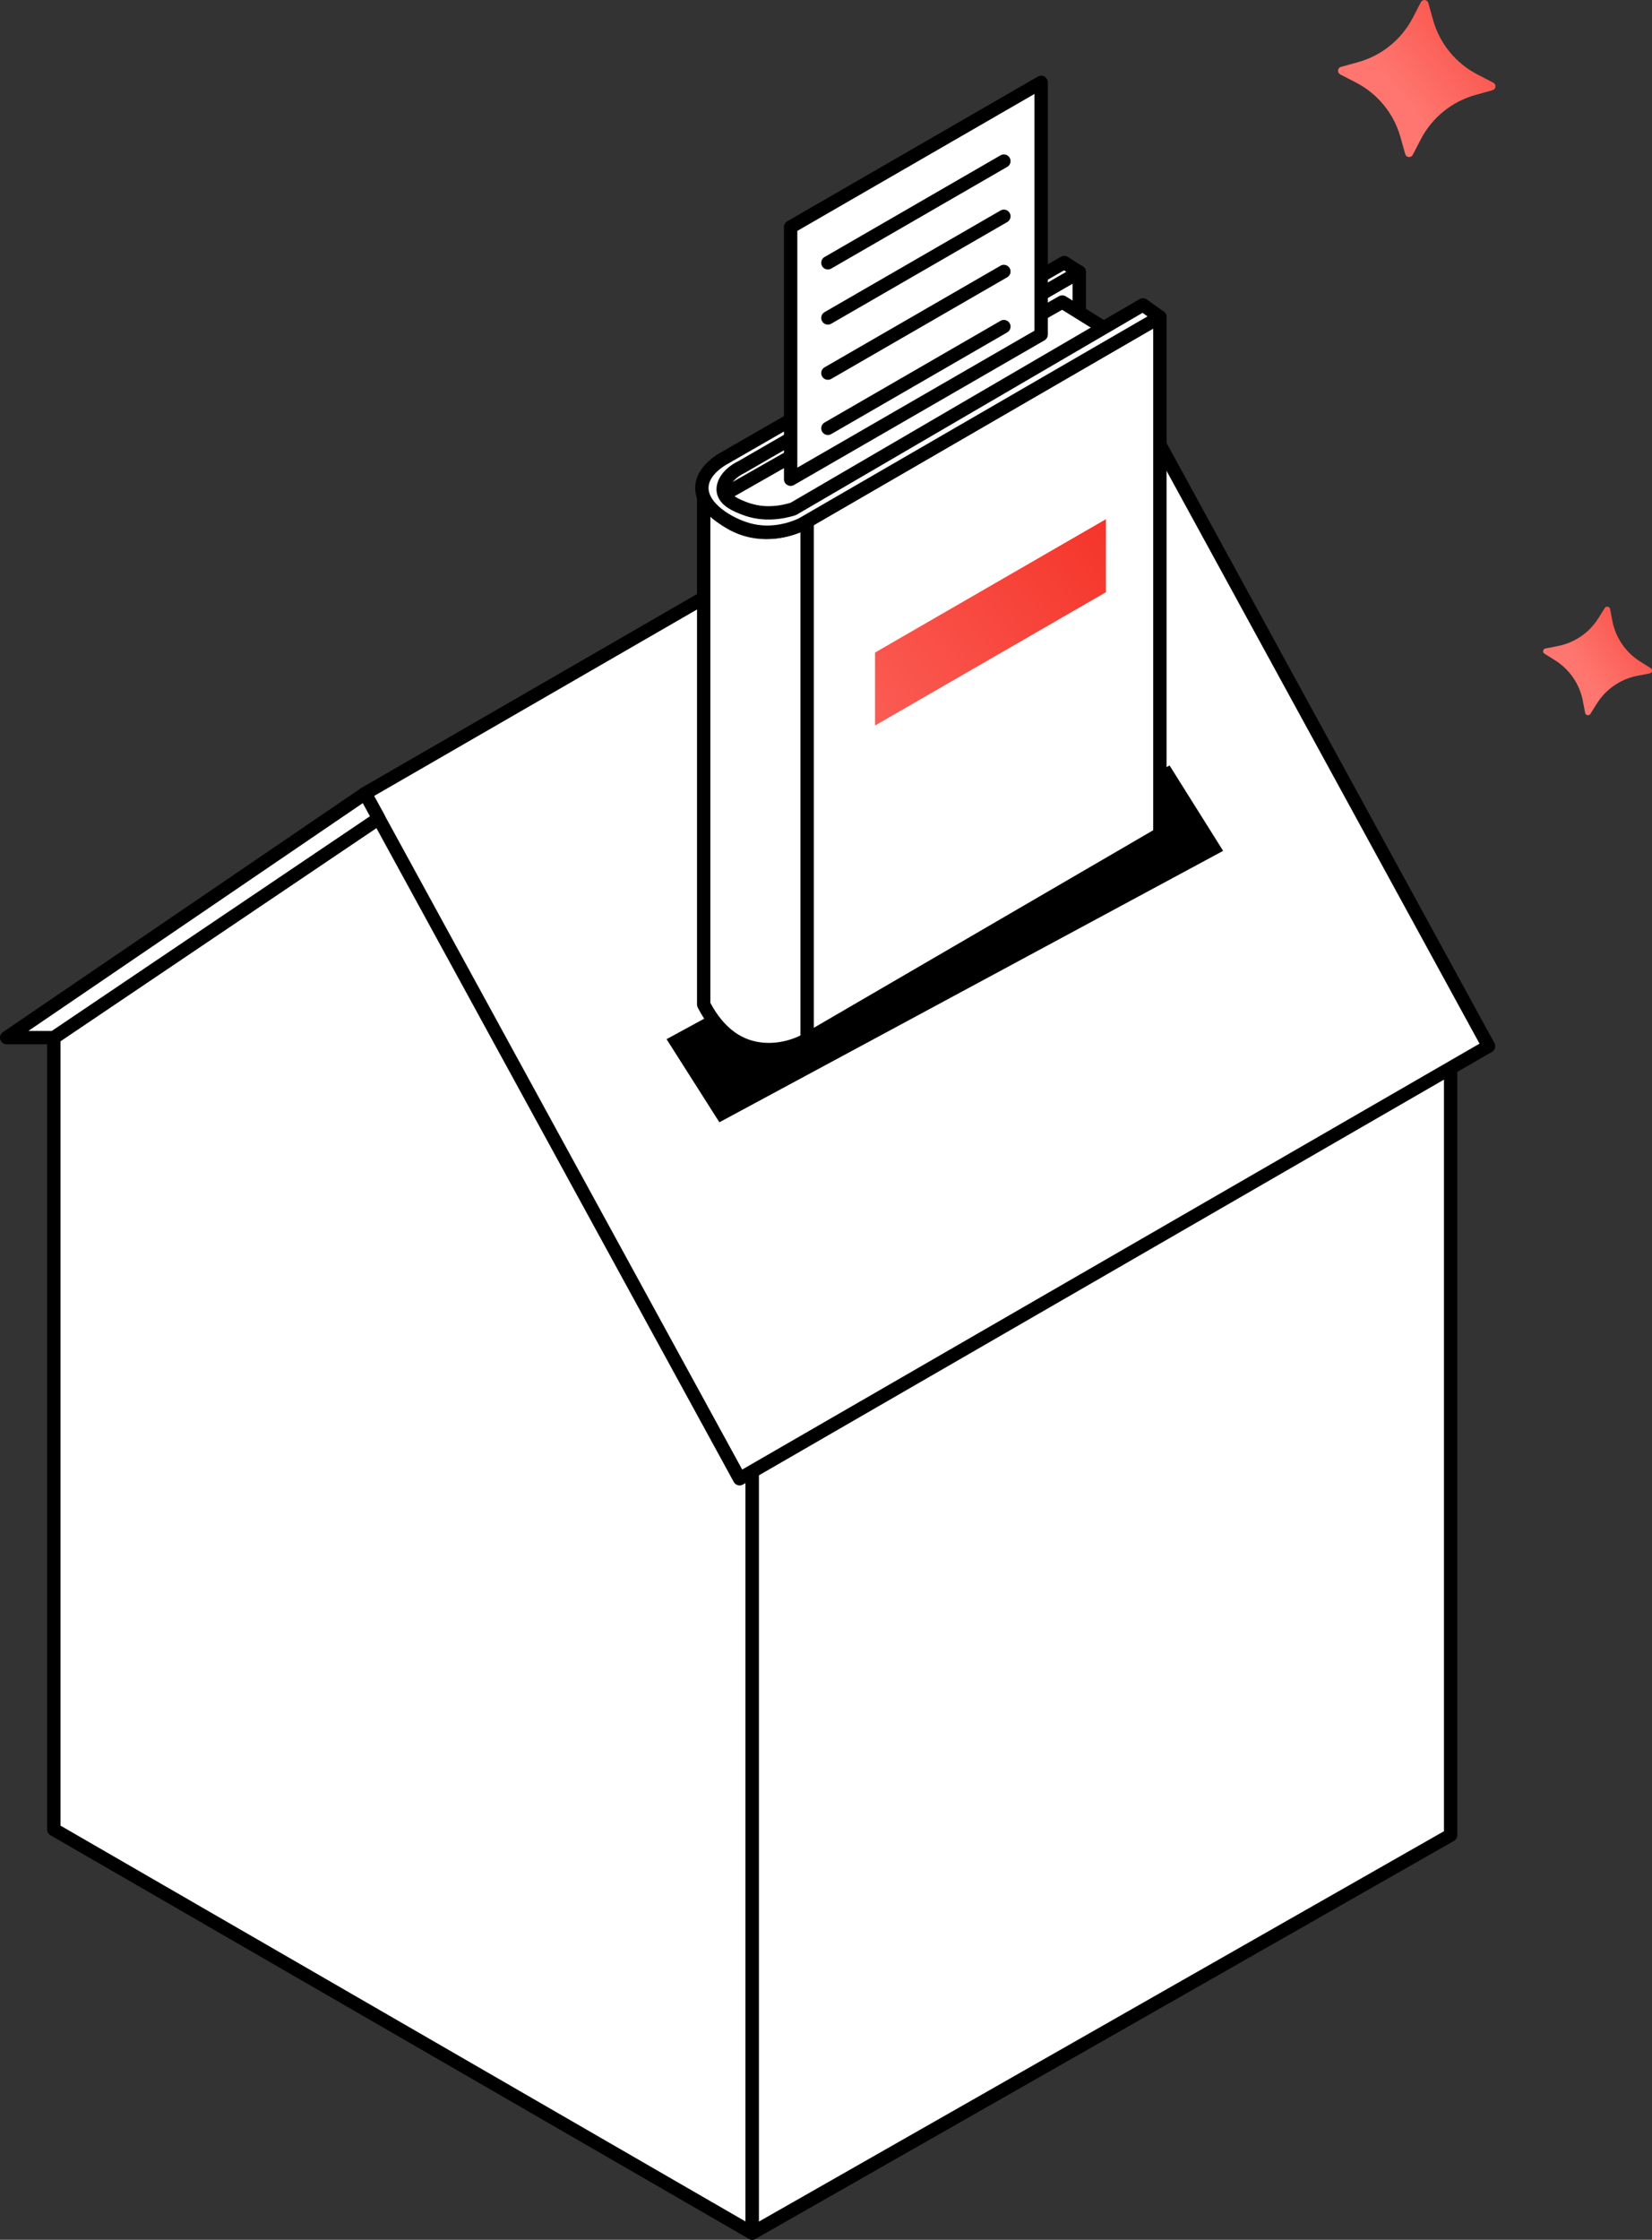 <?xml version="1.0" encoding="UTF-8"?>
<svg id="renolution-primes" xmlns="http://www.w3.org/2000/svg" xmlns:xlink="http://www.w3.org/1999/xlink" viewBox="0 0 247.37 335.2">
  <rect x="0" y="0" width="247.37" height="335.2" fill="#333333" stroke="none"/>
  <defs>
    <style>
      .cls-1 {
        fill: url(#Dégradé_sans_nom_11-3);
      }

      .cls-1, .cls-2, .cls-3, .cls-4 {
        stroke-width: 0px;
      }

      .cls-5 {
        fill: #fff;
      }

      .cls-5, .cls-6 {
        stroke: #000;
        stroke-linecap: round;
        stroke-linejoin: round;
        stroke-width: 2px;
      }

      .cls-3 {
        fill: url(#Dégradé_sans_nom_11-2);
      }

      .cls-4 {
        fill: url(#Dégradé_sans_nom_11);
      }

      .cls-6 {
        fill: none;
      }
    </style>
    <linearGradient id="Dégradé_sans_nom_11" data-name="Dégradé sans nom 11" x1="-5717.86" y1="-104.98" x2="-5716.78" y2="-106.12" gradientTransform="translate(-85206.48 -17519.94) rotate(-169.4) scale(15.26 15.2)" gradientUnits="userSpaceOnUse">
      <stop offset="0" stop-color="#f3281d"/>
      <stop offset="1" stop-color="#fe766f"/>
    </linearGradient>
    <linearGradient id="Dégradé_sans_nom_11-2" data-name="Dégradé sans nom 11" x1="-5712.77" y1="-100.18" x2="-5711.22" y2="-101.81" gradientTransform="translate(-86319.6 -10446.66) rotate(-174.12) scale(15.26 15.2)" xlink:href="#Dégradé_sans_nom_11"/>
    <linearGradient id="Dégradé_sans_nom_11-3" data-name="Dégradé sans nom 11" x1="156.55" y1="17.77" x2="96.61" y2="61.16" gradientTransform="translate(34.23 117.75) rotate(-30) skewX(-30)" xlink:href="#Dégradé_sans_nom_11"/>
  </defs>
  <g id="Groupe_5560" data-name="Groupe 5560">
    <g id="Groupe_5557" data-name="Groupe 5557">
      <path id="Tracé_23834" data-name="Tracé 23834" class="cls-4" d="m233.24,96.7l-1.82.35c-.23.04-.38.27-.34.5.02.12.09.22.19.28l1.57.98c2.17,1.36,3.68,3.55,4.17,6.06l.35,1.82c.05.23.27.38.5.34.11-.02.22-.09.28-.19l.99-1.57c1.36-2.16,3.57-3.66,6.08-4.14l1.82-.35c.23-.04.38-.27.34-.5-.02-.12-.09-.22-.19-.28l-1.57-.99c-2.17-1.36-3.68-3.55-4.17-6.06l-.35-1.82c-.05-.23-.27-.38-.5-.34-.11.02-.22.09-.28.19l-.99,1.57c-1.36,2.16-3.56,3.66-6.07,4.14Z"/>
    </g>
  </g>
  <g id="Groupe_5560-2" data-name="Groupe 5560">
    <g id="Groupe_5557-2" data-name="Groupe 5557">
      <path id="Tracé_23834-2" data-name="Tracé 23834" class="cls-3" d="m203.36,9.3l-2.56.71c-.32.09-.51.42-.42.75.05.16.16.3.31.38l2.36,1.22c3.25,1.68,5.66,4.63,6.65,8.15l.72,2.55c.09.32.43.51.75.42.16-.05.3-.16.37-.3l1.22-2.35c1.69-3.24,4.65-5.64,8.18-6.62l2.55-.71c.32-.09.51-.42.42-.75-.05-.16-.16-.3-.31-.38l-2.36-1.22c-3.25-1.68-5.66-4.63-6.65-8.15l-.71-2.55c-.09-.32-.43-.51-.75-.42-.16.05-.3.16-.37.3l-1.22,2.35c-1.69,3.24-4.65,5.64-8.17,6.62Z"/>
    </g>
  </g>
  <g>
    <polygon class="cls-5" points="8.06 273.8 112.64 334.2 112.64 215.67 60.35 120.03 8.06 155.29 8.06 273.8"/>
    <polygon class="cls-5" points="112.64 334.2 217.22 274.64 217.22 155.29 112.64 215.67 112.64 334.2"/>
    <polygon class="cls-5" points="222.89 156.57 166.82 54.01 54.67 118.75 110.75 221.31 222.89 156.57"/>
    <polygon class="cls-5" points="54.67 118.75 1 155.29 8.06 155.29 56.71 122.48 54.67 118.75"/>
  </g>
  <polygon class="cls-2" points="99.81 155.52 107.72 167.96 183.15 127.34 175.13 114.56 99.81 155.52"/>
  <g>
    <polygon class="cls-5" points="161.61 40.71 161.61 88.13 105.87 115.82 105.87 72.8 161.61 40.71"/>
    <path class="cls-5" d="m159.06,45.2l6.29,3.9-47.27,28.3c-1.26-.14-3.57-.45-5.99-1.05-.89-.22-1.98-.53-2.92-1.46-.34-.34-.57-.67-.71-.9,16.87-9.6,33.73-19.19,50.6-28.79Z"/>
    <path class="cls-5" d="m105.37,74.22v76.11c.99,1.92,3,5.04,6.52,6.23,3.5,1.18,7.01.14,8.97-1,17.61-10.24,35.21-20.48,52.82-30.73V47.44l-53.65,31.06c-.66.32-5.06,2.35-9.7.24-2.89-1.32-4.39-3.56-4.95-4.51Z"/>
    <line class="cls-6" x1="120.86" y1="155.56" x2="120.86" y2="78.5"/>
    <path class="cls-5" d="m173.67,47.44l-2.53-1.81c-17.45,10.18-34.91,20.36-52.36,30.54-1.62.5-4.42,1.05-7.31-.08-1.18-.46-2.94-1.15-3.16-2.57-.19-1.27.89-2.74,2.7-3.61,16.86-9.73,33.73-19.46,50.59-29.19-.75-.48-1.49-.95-2.24-1.43-17.09,9.83-34.17,19.66-51.26,29.48-.78.49-2.81,1.88-2.99,3.96-.28,3.22,4.06,5.73,6.87,6.52,3.64,1.04,6.82-.2,8.04-.75,17.88-10.35,35.76-20.71,53.65-31.06Z"/>
  </g>
  <g>
    <polygon class="cls-5" points="118.39 71.72 155.9 50.07 155.9 12.33 118.39 33.98 118.39 71.72"/>
    <line class="cls-6" x1="150.32" y1="24.11" x2="123.97" y2="39.33"/>
    <line class="cls-6" x1="150.32" y1="32.37" x2="123.97" y2="47.58"/>
    <line class="cls-6" x1="150.32" y1="40.63" x2="123.97" y2="55.84"/>
    <line class="cls-6" x1="150.32" y1="48.88" x2="123.97" y2="64.1"/>
  </g>
  <polygon class="cls-1" points="165.6 88.63 131.03 108.58 131.03 97.66 165.6 77.7 165.6 88.63"/>
</svg>